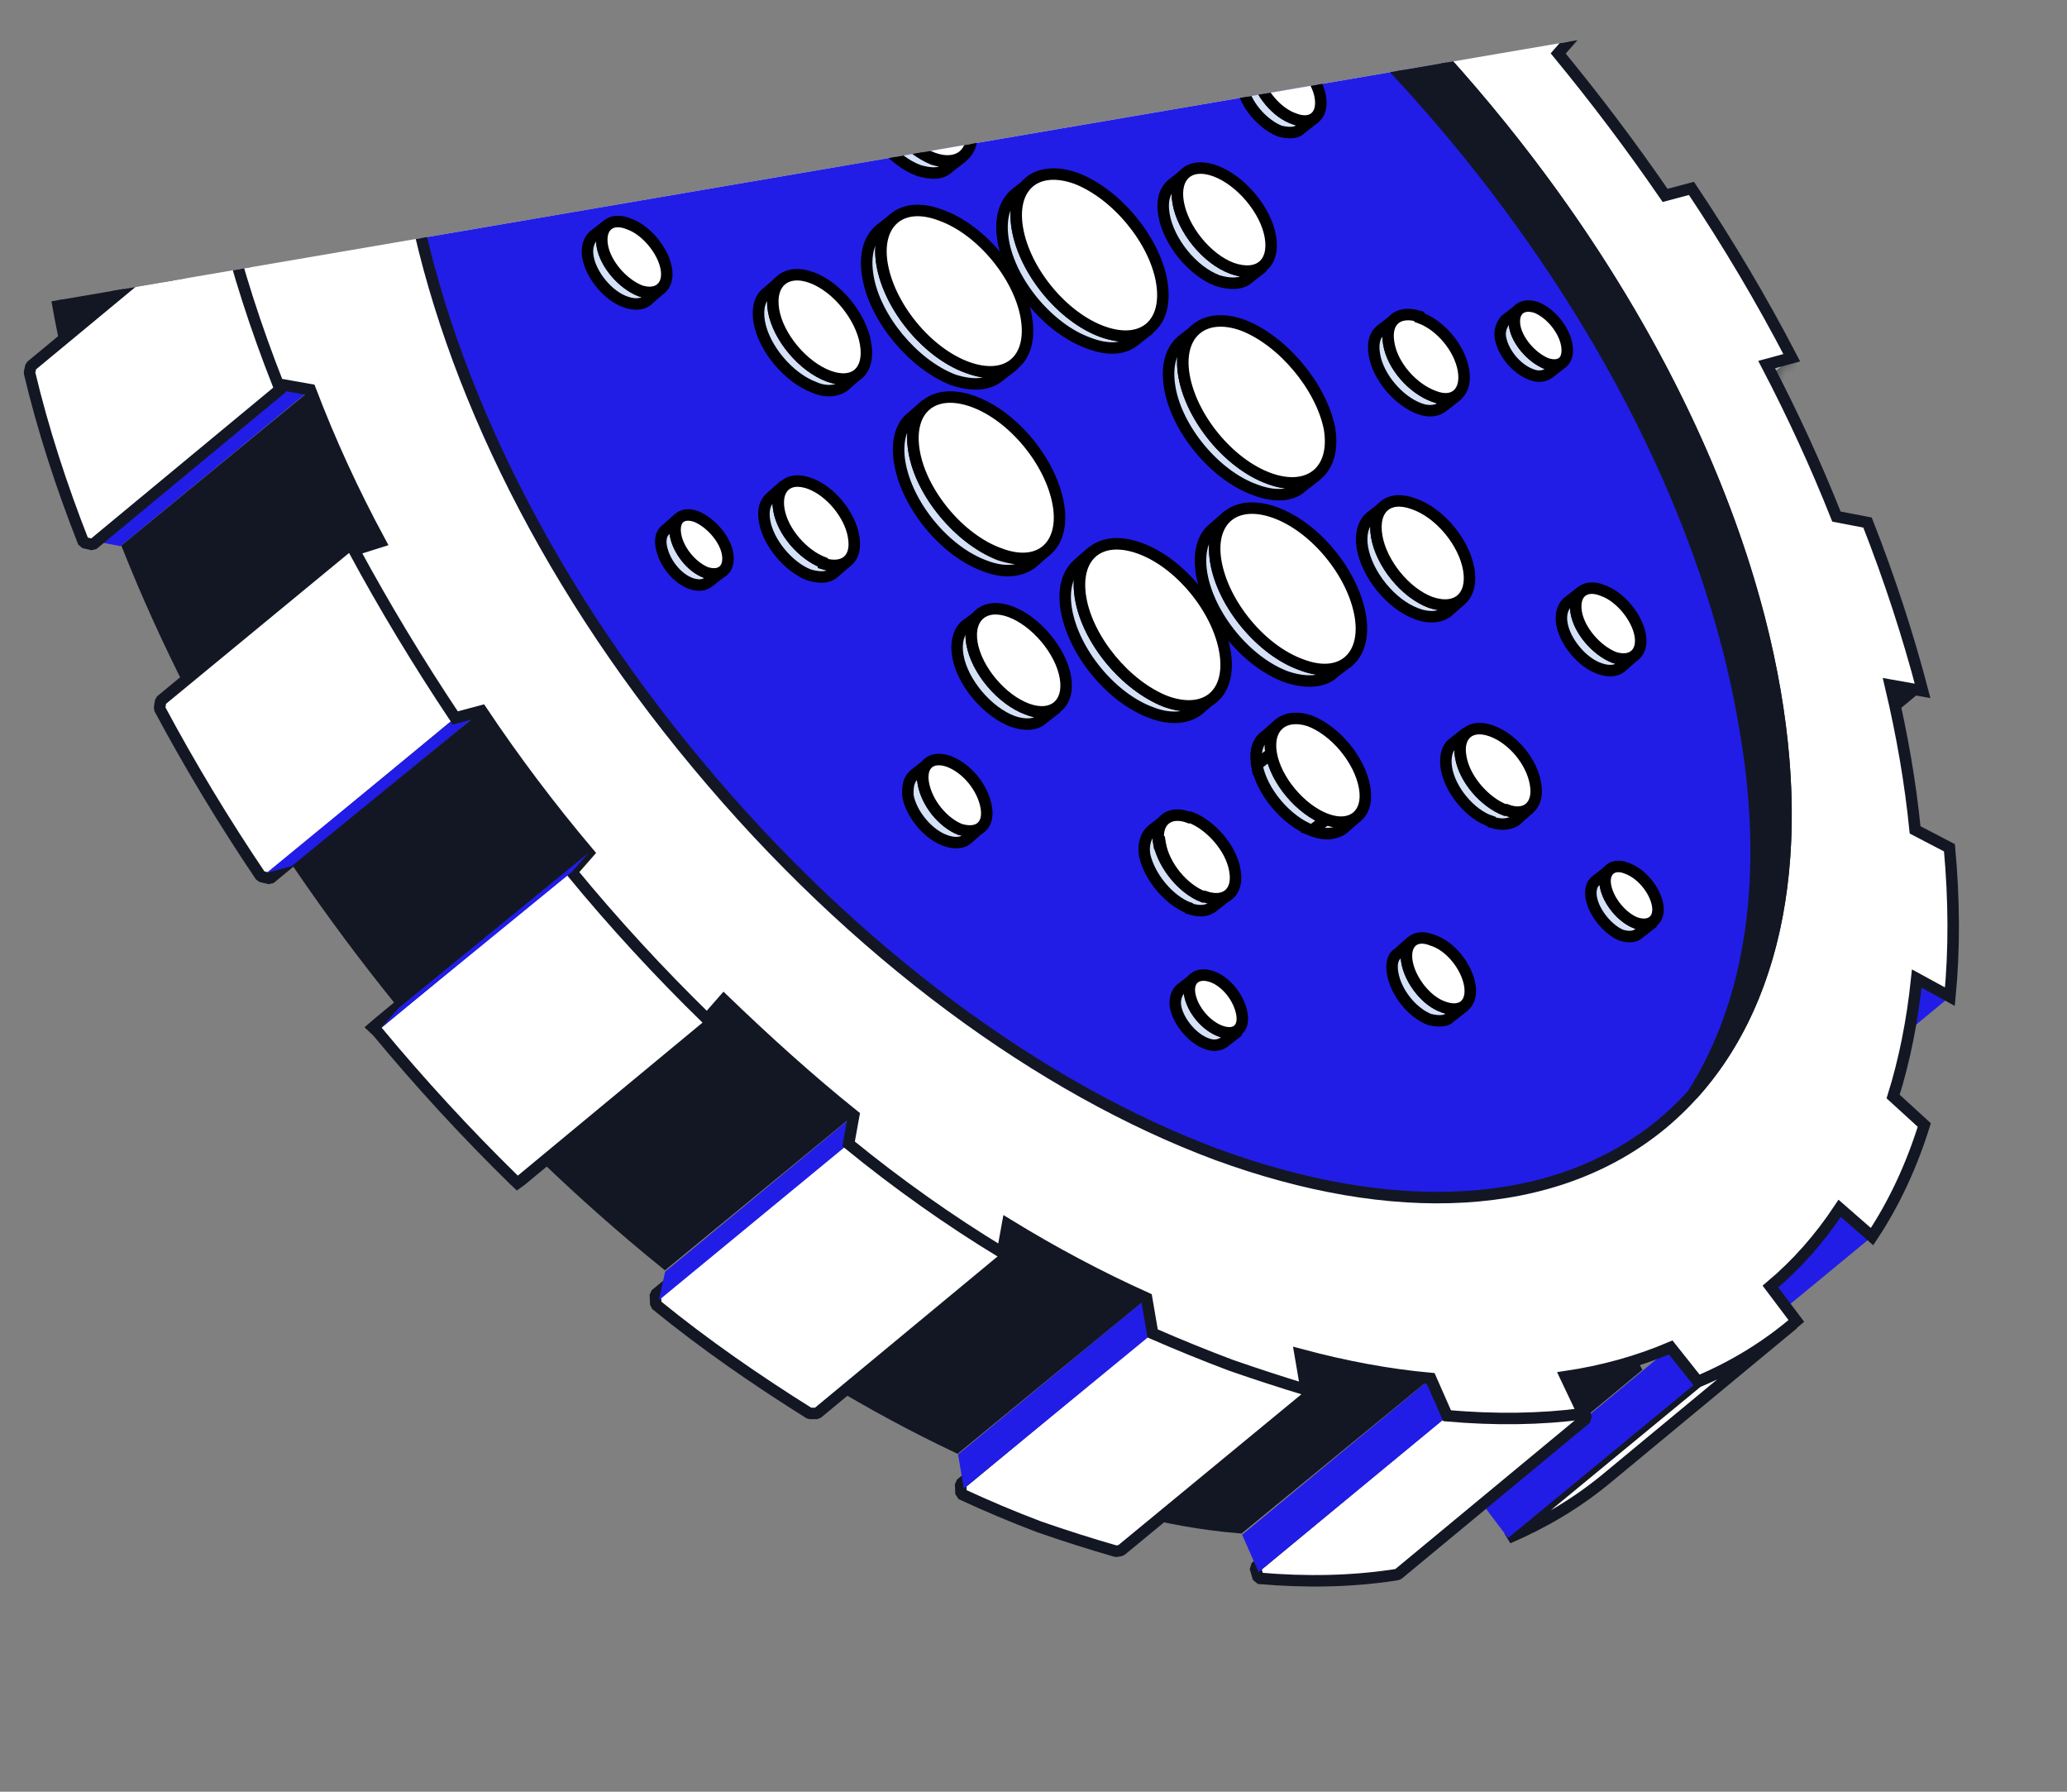 <svg width="180" height="156" viewBox="0 0 180 156" fill="none" xmlns="http://www.w3.org/2000/svg">
<rect x="0" y="0" width="180" height="156" fill="#808080" stroke="none"/>
<g clip-path="url(#clip0_0_1300)">
<path d="M123.909 -8.152L107.489 5.449L108.948 3.782L125.368 -9.818L123.909 -8.152Z" fill="white"/>
<mask id="mask0_0_1300" style="mask-type:luminance" maskUnits="userSpaceOnUse" x="107" y="-10" width="19" height="16">
<path d="M123.925 -8.123L107.466 5.441L108.927 3.785L125.386 -9.779L123.925 -8.123Z" fill="white"/>
</mask>
<g mask="url(#mask0_0_1300)">
<path fill-rule="evenodd" clip-rule="evenodd" d="M124.694 -10.576L126.148 -9.081L124.69 -7.414L124.442 -7.59L123.909 -8.153L124.336 -7.572L124.602 -7.29L108.182 6.31L106.709 4.709L108.167 3.043L108.434 3.324L108.948 3.781L108.255 2.919L124.694 -10.576ZM108.328 3.342L108.08 3.167L108.167 3.043L108.273 3.025L108.434 3.324L108.328 3.342ZM124.336 -7.572L124.442 -7.59L124.69 -7.414L124.602 -7.29L124.336 -7.572Z" fill="#131723"/>
</g>
<path d="M156.031 31.148L139.593 44.643L137.405 45.236L153.844 31.741L156.031 31.148Z" fill="white"/>
<mask id="mask1_0_1300" style="mask-type:luminance" maskUnits="userSpaceOnUse" x="137" y="31" width="20" height="15">
<path d="M156.079 31.107L139.629 44.659L137.369 45.275L153.828 31.711L156.079 31.107Z" fill="white"/>
</mask>
<g mask="url(#mask1_0_1300)">
<path fill-rule="evenodd" clip-rule="evenodd" d="M156.706 31.904L140.286 45.505L139.717 44.73L139.593 44.642L139.88 45.683L137.693 46.276L136.731 44.478L153.151 30.878L153.72 31.652L153.844 31.74L153.826 31.634L153.72 31.652L153.151 30.878L153.345 30.735L153.557 30.699L155.85 30.089L156.706 31.904ZM139.611 44.748L140.162 45.417L139.968 45.559L139.775 45.702L139.506 44.767L139.611 44.748Z" fill="#131723"/>
</g>
<path d="M164.83 60.272L166.173 60.478L150.809 73.244L149.448 72.932L164.83 60.272Z" fill="white" stroke="#131723" strokeWidth="1.074"/>
<path d="M169.802 86.78L153.382 100.38L150.39 98.821L166.916 85.203L169.802 86.78Z" fill="#211DE7"/>
<path d="M163.022 107.668L146.496 121.287L143.783 118.808L160.203 105.207L163.022 107.668Z" fill="#211DE7"/>
<path d="M156.149 115.275L139.729 128.876C137.242 130.9 134.441 132.579 131.326 133.911L147.852 120.292C150.908 119.043 153.674 117.37 156.149 115.275Z" fill="white" stroke="#131723" strokeWidth="1.074"/>
<path d="M147.852 120.293L131.326 133.911L129.07 130.919L145.49 117.318L147.852 120.293Z" fill="#211DE7"/>
<path d="M136.531 120.376C138.719 120.001 140.778 119.503 142.706 118.883L128.767 130.424C126.593 131.305 124.276 131.992 121.817 132.485L136.531 120.376Z" fill="#131723" stroke="#131723" strokeWidth="1.074"/>
<path d="M138.151 123.477L137.776 122.561C134.152 123.036 130.278 123.117 126.155 122.805L125.732 122.878L109.312 136.479L109.581 137.414C113.786 137.784 117.73 137.69 121.413 137.133L121.731 137.078L138.151 123.477Z" fill="white" stroke="#131723" strokeWidth="1.074" stroke-linejoin="bevel"/>
<path d="M126.122 123.248L109.596 136.867L108.169 133.623L124.589 120.022L126.122 123.248Z" fill="#211DE7"/>
<path d="M113.332 118.569C116.75 119.438 120.056 120.071 123.248 120.469L107.954 133.005C104.785 132.748 101.451 132.156 97.949 131.23L113.332 118.569Z" fill="#131723" stroke="#131723" strokeWidth="1.074"/>
<path d="M21.637 19.05L6.167 31.834C5.712 30.023 5.327 28.199 5.013 26.364C4.675 24.387 4.413 22.433 4.228 20.503L19.698 7.719C19.847 9.437 20.072 11.179 20.374 12.944C20.725 14.992 21.146 17.027 21.637 19.05Z" fill="#131723" stroke="#131723" strokeWidth="1.074"/>
<path d="M114.139 121.375L114.314 121.127L113.87 120.44C111.736 119.861 109.543 119.146 107.29 118.296C105.049 117.517 102.826 116.626 100.619 115.623L100.072 115.607L83.652 129.208L83.691 130.073C85.98 131.135 88.251 132.091 90.503 132.941C92.744 133.72 94.972 134.428 97.189 135.066L97.612 134.994L114.139 121.375Z" fill="white" stroke="#131723" strokeWidth="1.074" stroke-linejoin="bevel"/>
<path d="M100.374 116.1L83.936 129.595L83.428 126.63L99.849 113.029L100.374 116.1Z" fill="#211DE7"/>
<path d="M87.848 107.234C91.496 109.443 95.179 111.429 98.896 113.191L83.32 125.993C79.603 124.231 75.921 122.246 72.272 120.036L87.848 107.234Z" fill="#131723" stroke="#131723" strokeWidth="1.074"/>
<path d="M27.019 33.934L10.492 47.552L7.788 47.034L24.208 33.434L27.019 33.934Z" fill="#211DE7"/>
<path d="M24.492 33.82L24.719 33.236C22.79 28.334 21.227 23.443 20.028 18.561L19.108 18.283L2.688 31.884L2.567 32.449C3.736 37.372 5.347 42.328 7.276 47.23L8.072 47.421L24.492 33.82Z" fill="white" stroke="#131723" strokeWidth="1.074" stroke-linejoin="bevel"/>
<path d="M26.74 34.854C28.395 39.003 30.29 43.075 32.427 47.069L16.764 59.996C14.685 55.919 12.819 51.806 11.164 47.656L26.74 34.854Z" fill="#131723" stroke="#131723" strokeWidth="1.074"/>
<path d="M87.575 109.46L87.536 108.595C82.991 105.812 78.532 102.688 74.16 99.221L73.507 99.224L57.069 112.719L57.108 113.584C61.415 117.098 65.985 120.24 70.502 123.064L71.155 123.061L87.575 109.46Z" fill="white" stroke="#131723" strokeWidth="1.074" stroke-linejoin="bevel"/>
<path d="M73.897 99.594L57.371 113.213L57.925 110.72L74.346 97.119L73.897 99.594Z" fill="#211DE7"/>
<path d="M62.948 87.843C66.342 91.114 69.853 94.219 73.48 97.159L57.904 109.961C54.277 107.021 50.766 103.916 47.372 100.646L62.948 87.843Z" fill="#131723" stroke="#131723" strokeWidth="1.074"/>
<path d="M41.75 62.696C44.464 66.664 47.371 70.49 50.472 74.174L34.808 87.1C31.766 83.334 28.888 79.466 26.174 75.498L41.75 62.696Z" fill="#131723" stroke="#131723" strokeWidth="1.074"/>
<path d="M39.931 62.896L40.034 62.225C36.922 57.416 33.916 52.59 31.316 47.585L30.52 47.394L13.994 61.013L13.891 61.685C16.562 66.677 19.504 71.551 22.715 76.306L23.511 76.497L39.931 62.896Z" fill="white" stroke="#131723" strokeWidth="1.074" stroke-linejoin="bevel"/>
<path d="M41.94 61.9L25.396 75.413L23.209 76.006L39.647 62.511L41.94 61.9Z" fill="#211DE7"/>
<path d="M61.859 89.12L62.334 88.712L61.944 88.343C57.758 84.263 53.871 80.023 50.16 75.536L49.77 75.166L49.383 75.451L32.963 89.051L32.488 89.46L32.878 89.829C36.63 94.346 40.558 98.615 44.661 102.636L45.051 103.005L45.439 102.721L61.859 89.12Z" fill="white" stroke="#131723" strokeWidth="1.074"/>
<path d="M169.764 73.814C170.184 78.393 170.197 82.714 169.803 86.778L166.917 85.201C166.532 88.9 165.847 92.324 164.859 95.472L167.573 97.951C166.446 101.559 164.929 104.798 163.022 107.667L160.203 105.207C158.472 107.828 156.462 110.098 154.175 112.015L156.431 115.008C153.897 117.186 151.037 118.947 147.852 120.291L145.49 117.316C142.646 118.53 139.594 119.379 136.334 119.864L137.867 123.09C134.172 123.577 130.222 123.635 126.016 123.265L124.589 120.021C120.973 119.695 117.184 118.999 113.223 117.933L113.749 121.004C111.603 120.354 109.41 119.639 107.169 118.86C104.916 118.01 102.651 117.09 100.375 116.099L99.849 113.028C95.755 111.185 91.719 109.042 87.74 106.598L87.291 109.073C82.669 106.267 78.205 103.107 73.897 99.593L74.346 97.119C70.429 93.974 66.687 90.581 63.033 87.065L61.575 88.731C57.389 84.652 53.461 80.383 49.791 75.924L51.25 74.257C47.877 70.257 44.774 66.137 41.941 61.899L39.648 62.509C36.424 57.684 33.483 52.81 30.824 47.888L33.099 47.171C30.761 42.848 28.734 38.435 27.019 33.933L24.208 33.433C22.279 28.531 20.668 23.575 19.517 18.758L22.221 19.276C21.706 17.112 21.267 14.971 20.904 12.853C20.542 10.735 20.262 8.675 20.065 6.674L17.179 5.097C16.759 0.519 16.711 -3.797 17.035 -7.849L20.026 -6.29C20.411 -9.989 21.096 -13.412 22.084 -16.561L19.265 -19.021C20.462 -22.641 22.014 -25.886 23.921 -28.756L26.74 -26.295C28.413 -28.834 30.387 -31.098 32.663 -33.086L30.407 -36.078C33.011 -38.268 35.906 -40.035 39.091 -41.38L41.347 -38.387C44.191 -39.6 47.285 -40.42 50.627 -40.847L49.076 -44.178C52.771 -44.665 56.686 -44.718 60.821 -44.335L62.354 -41.11C65.97 -40.784 69.724 -40.082 73.614 -39.004L73.089 -42.075C75.305 -41.437 77.534 -40.728 79.774 -39.949C82.027 -39.099 84.257 -38.173 86.463 -37.169L86.988 -34.099C91.082 -32.256 95.125 -30.077 99.115 -27.563L99.652 -30.162C104.209 -27.308 108.674 -24.148 113.046 -20.682L112.491 -18.189C116.438 -15.086 120.244 -11.741 123.91 -8.153L125.368 -9.82C129.449 -5.722 133.441 -1.501 137.152 2.987L135.693 4.654C138.996 8.667 142.099 12.786 145.002 17.013L147.295 16.402C150.519 21.228 153.431 26.143 156.032 31.148L153.844 31.74C156.112 36.075 158.139 40.488 159.924 44.978L162.629 45.497C164.558 50.398 166.169 55.355 167.426 60.153L164.616 59.653C165.131 61.818 165.571 63.959 165.933 66.077C166.283 68.124 166.563 70.184 166.772 72.255L169.764 73.814Z" fill="white" stroke="#131723" strokeWidth="1.074"/>
<path d="M49.791 75.924L33.247 89.437L34.706 87.771L51.25 74.258L49.791 75.924Z" fill="#211DE7"/>
<path d="M45.517 -21.659C54.968 -29.489 69.043 -30.045 84.293 -24.371C99.542 -18.696 115.825 -6.986 129.568 9.628C143.293 26.136 151.849 44.291 154.586 60.282C157.34 76.378 154.114 90.01 144.769 97.822C135.319 105.652 121.226 106.102 105.994 100.533C90.744 94.859 74.444 83.043 60.719 66.535C46.87 49.939 38.419 31.766 35.683 15.775C32.946 -0.215 36.048 -13.935 45.517 -21.659Z" fill="#211DE7" stroke="#131723" strokeWidth="1.074"/>
<path d="M131.06 27.9C130.797 28.272 130.552 28.75 130.661 29.386C130.896 30.762 132.121 32.188 133.395 32.624C133.979 32.851 134.508 32.76 134.895 32.476L136.145 31.499C135.758 31.783 135.228 31.874 134.645 31.647C133.353 31.105 132.128 29.68 131.91 28.409C131.802 27.773 132.029 27.19 132.31 26.923L131.06 27.9Z" fill="#D5E1F7" stroke="black" strokeWidth="1.074"/>
<path d="M120.202 28.778C119.727 29.186 119.518 29.876 119.681 30.829C119.693 30.9 119.699 30.935 119.699 30.935C120.025 32.841 121.8 34.935 123.658 35.598C124.472 35.895 125.213 35.768 125.688 35.36L126.938 34.383C126.463 34.791 125.703 34.812 124.89 34.516C123.032 33.852 121.275 31.864 120.949 29.958C120.937 29.887 120.931 29.852 120.931 29.852C120.768 28.899 120.977 28.209 121.452 27.801L120.202 28.778Z" fill="#D5E1F7" stroke="black" strokeWidth="1.074"/>
<path d="M102.914 29.667C101.964 30.483 101.546 31.863 101.872 33.769C102.488 37.369 105.791 41.382 109.276 42.639C111.027 43.32 112.528 43.172 113.372 42.374L114.622 41.397C113.76 42.089 112.277 42.343 110.526 41.662C107.041 40.405 103.738 36.392 103.104 32.686C102.796 30.886 103.195 29.401 104.164 28.69L102.914 29.667Z" fill="#D5E1F7" stroke="black" strokeWidth="1.074"/>
<path d="M102.007 16.087C101.444 16.62 101.147 17.434 101.364 18.704C101.763 21.034 103.841 23.622 106.052 24.442C107.202 24.79 108.173 24.733 108.736 24.201L109.986 23.224C109.405 23.65 108.452 23.813 107.284 23.359C105.073 22.539 102.995 19.951 102.596 17.622C102.397 16.457 102.675 15.537 103.256 15.111L102.007 16.087Z" fill="#D5E1F7" stroke="black" strokeWidth="1.074"/>
<path d="M88.41 16.887C87.46 17.704 87.042 19.083 87.368 20.99C87.984 24.59 91.287 28.603 94.772 29.859C96.523 30.541 97.918 30.411 98.868 29.594L100.118 28.617C99.15 29.328 97.755 29.458 96.022 28.883C92.537 27.626 89.234 23.613 88.6 19.907C88.292 18.107 88.692 16.621 89.66 15.911L88.41 16.887Z" fill="#D5E1F7" stroke="black" strokeWidth="1.074"/>
<path d="M76.625 19.995C75.675 20.811 75.257 22.191 75.583 24.097C76.199 27.698 79.502 31.71 83.005 33.073C84.738 33.648 86.133 33.518 87.083 32.702L88.333 31.725C87.383 32.541 85.988 32.671 84.237 31.99C80.752 30.733 77.449 26.721 76.815 23.014C76.507 21.214 76.925 19.834 77.875 19.018L76.625 19.995Z" fill="#D5E1F7" stroke="black" strokeWidth="1.074"/>
<path d="M119.283 45.068C118.72 45.6 118.441 46.52 118.641 47.685C119.039 50.014 121.117 52.602 123.329 53.422C124.496 53.877 125.449 53.714 126.03 53.287L127.262 52.204C126.699 52.737 125.728 52.794 124.578 52.446C122.367 51.625 120.289 49.038 119.891 46.708C119.691 45.543 119.97 44.623 120.533 44.091L119.283 45.068Z" fill="#D5E1F7" stroke="black" strokeWidth="1.074"/>
<path d="M105.705 45.974C104.736 46.684 104.336 48.17 104.644 49.97C105.279 53.676 108.581 57.689 112.066 58.946C113.8 59.521 115.3 59.373 116.145 58.575L117.395 57.598C116.55 58.396 115.05 58.544 113.298 57.863C109.813 56.606 106.51 52.594 105.894 48.993C105.568 47.087 105.986 45.708 106.936 44.891L105.705 45.974Z" fill="#D5E1F7" stroke="black" strokeWidth="1.074"/>
<path d="M93.919 49.081C92.969 49.898 92.551 51.277 92.859 53.078C93.494 56.784 96.796 60.797 100.281 62.053C102.033 62.734 103.515 62.481 104.378 61.788L105.609 60.705C104.765 61.504 103.264 61.652 101.531 61.076C98.028 59.714 94.743 55.807 94.109 52.101C93.783 50.194 94.201 48.815 95.151 47.998L93.919 49.081Z" fill="#D5E1F7" stroke="black" strokeWidth="1.074"/>
<path d="M79.415 36.304C78.447 37.014 78.047 38.5 78.355 40.3C78.99 44.007 82.292 48.019 85.777 49.276C87.529 49.957 88.906 49.721 89.874 49.011L91.106 47.928C90.155 48.745 88.76 48.874 87.027 48.299C83.524 46.937 80.221 42.924 79.605 39.323C79.279 37.417 79.697 36.038 80.647 35.221L79.415 36.304Z" fill="#D5E1F7" stroke="black" strokeWidth="1.074"/>
<path d="M66.776 25.496C66.195 25.922 65.916 26.842 66.115 28.007C66.514 30.337 68.698 32.906 70.909 33.727C71.971 34.199 72.924 34.036 73.505 33.609L74.737 32.527C74.174 33.059 73.203 33.116 72.159 32.75C69.948 31.929 67.764 29.36 67.365 27.03C67.166 25.865 67.445 24.946 68.007 24.413L66.776 25.496Z" fill="#D5E1F7" stroke="black" strokeWidth="1.074"/>
<path d="M84.052 54.476C83.489 55.008 83.21 55.928 83.409 57.093C83.808 59.423 85.992 61.992 88.203 62.813C89.247 63.179 90.218 63.122 90.781 62.589L92.031 61.613C91.45 62.039 90.496 62.202 89.435 61.73C87.223 60.909 85.04 58.34 84.641 56.01C84.442 54.845 84.72 53.926 85.407 53.481L84.052 54.476Z" fill="#D5E1F7" stroke="black" strokeWidth="1.074"/>
<path d="M118.177 71.089L116.945 72.171C116.258 72.616 115.411 72.761 114.243 72.307L115.493 71.33C116.643 71.678 117.508 71.639 118.177 71.089Z" fill="#D5E1F7" stroke="black" strokeWidth="1.074"/>
<path d="M110.216 64.059L111.447 62.977C110.778 63.527 110.5 64.447 110.699 65.612L109.449 66.588C109.25 65.424 109.529 64.504 110.216 64.059Z" fill="#D5E1F7" stroke="black" strokeWidth="1.074"/>
<path d="M115.493 71.33L114.244 72.307C112.032 71.487 109.849 68.917 109.45 66.588L110.7 65.611C111.098 67.94 113.282 70.51 115.493 71.33Z" fill="#D5E1F7" stroke="black" strokeWidth="1.074"/>
<path d="M75.948 6.485C75.28 7.036 75.001 7.955 75.2 9.12C75.599 11.45 77.783 14.019 79.994 14.84C81.144 15.188 82.009 15.149 82.572 14.617L83.822 13.64C83.259 14.172 82.393 14.211 81.244 13.863C79.014 12.937 76.849 10.473 76.432 8.038C76.233 6.873 76.511 5.953 77.198 5.509L75.948 6.485Z" fill="#D5E1F7" stroke="black" strokeWidth="1.074"/>
<path d="M51.653 20.562C51.283 20.952 51.056 21.536 51.201 22.383C51.473 23.971 52.982 25.784 54.486 26.29C55.3 26.587 55.935 26.478 56.322 26.194L57.554 25.111C57.185 25.501 56.549 25.61 55.736 25.313C54.214 24.701 52.723 22.995 52.451 21.406C52.306 20.559 52.515 19.869 52.902 19.585L51.653 20.562Z" fill="#D5E1F7" stroke="black" strokeWidth="1.074"/>
<path d="M79.622 67.442C79.147 67.85 79.025 68.416 79.065 69.281C79.336 70.87 80.846 72.683 82.349 73.188C83.163 73.485 83.798 73.376 84.186 73.092L85.417 72.009C85.048 72.399 84.395 72.402 83.599 72.211C82.077 71.6 80.692 69.875 80.402 68.18C80.275 67.439 80.378 66.768 80.872 66.465L79.622 67.442Z" fill="#D5E1F7" stroke="black" strokeWidth="1.074"/>
<path d="M121.743 83.013C121.25 83.315 121.147 83.987 121.274 84.728C121.564 86.422 122.949 88.147 124.471 88.759C125.266 88.95 125.92 88.947 126.289 88.557L127.539 87.58C127.152 87.864 126.516 87.973 125.702 87.676C124.199 87.171 122.796 85.34 122.524 83.751C122.379 82.904 122.5 82.338 122.975 81.93L121.743 83.013Z" fill="#D5E1F7" stroke="black" strokeWidth="1.074"/>
<path d="M136.465 52.482C136.096 52.872 135.869 53.456 136.014 54.303C136.286 55.891 137.795 57.704 139.298 58.21C140.112 58.507 140.747 58.398 141.135 58.114L142.367 57.031C141.891 57.439 141.362 57.53 140.548 57.233C139.026 56.621 137.535 54.914 137.264 53.326C137.119 52.479 137.346 51.895 137.715 51.505L136.465 52.482Z" fill="#D5E1F7" stroke="black" strokeWidth="1.074"/>
<path d="M108.727 5.673C108.234 5.975 108.025 6.665 108.151 7.406C108.441 9.101 109.933 10.807 111.454 11.419C112.25 11.61 112.903 11.607 113.273 11.217L114.522 10.24C114.135 10.524 113.5 10.633 112.686 10.336C111.182 9.831 109.673 8.018 109.401 6.43C109.256 5.582 109.483 4.999 109.959 4.59L108.727 5.673Z" fill="#D5E1F7" stroke="black" strokeWidth="1.074"/>
<path d="M67.1 43.315C66.625 43.724 66.416 44.413 66.579 45.367C66.905 47.273 68.68 49.367 70.432 50.048C71.352 50.327 72.111 50.306 72.586 49.898L73.818 48.815C73.343 49.223 72.601 49.35 71.682 49.071C71.67 49.001 71.664 48.965 71.664 48.965C69.912 48.284 68.155 46.296 67.829 44.39C67.666 43.437 67.856 42.641 68.332 42.233L67.1 43.315Z" fill="#D5E1F7" stroke="black" strokeWidth="1.074"/>
<path d="M100.29 72.297C99.815 72.705 99.518 73.519 99.681 74.472C100.113 76.36 101.765 78.367 103.516 79.048C103.587 79.036 103.628 79.065 103.64 79.135C104.56 79.414 105.195 79.305 105.671 78.897L106.92 77.92C106.445 78.329 105.792 78.331 104.872 78.053C104.872 78.053 104.837 78.059 104.766 78.071C103.015 77.39 101.363 75.383 100.931 73.495C100.919 73.425 100.913 73.389 100.913 73.389C100.75 72.436 101.065 71.728 101.54 71.32L100.29 72.297Z" fill="#D5E1F7" stroke="black" strokeWidth="1.074"/>
<path d="M126.468 64.764C125.993 65.172 125.802 65.968 125.966 66.921C126.292 68.827 128.067 70.921 129.801 71.497C129.813 71.567 129.854 71.597 129.925 71.585C130.738 71.881 131.48 71.754 131.973 71.452L133.205 70.369C132.729 70.778 131.988 70.904 131.156 70.502C131.086 70.514 131.05 70.52 131.05 70.52C129.299 69.839 127.542 67.85 127.215 65.944C127.215 65.944 127.209 65.909 127.197 65.838C127.034 64.885 127.243 64.196 127.718 63.787L126.468 64.764Z" fill="#D5E1F7" stroke="black" strokeWidth="1.074"/>
<path d="M60.814 7.223C60.339 7.632 60.148 8.427 60.311 9.38C60.638 11.286 62.395 13.275 64.146 13.956C64.146 13.956 64.152 13.991 64.164 14.062C65.084 14.34 65.825 14.213 66.3 13.805L67.55 12.828C67.075 13.237 66.334 13.364 65.396 12.979C63.645 12.298 61.887 10.309 61.561 8.403C61.561 8.403 61.555 8.368 61.543 8.297C61.38 7.344 61.589 6.655 62.064 6.246L60.814 7.223Z" fill="#D5E1F7" stroke="black" strokeWidth="1.074"/>
<path d="M57.893 46.2C57.612 46.466 57.472 46.925 57.581 47.561C57.817 48.938 58.936 50.381 60.209 50.817C60.899 51.026 61.323 50.954 61.71 50.669L62.96 49.692C62.572 49.977 62.043 50.067 61.459 49.84C60.185 49.404 59.048 47.855 58.831 46.584C58.722 45.949 58.843 45.383 59.125 45.117L57.893 46.2Z" fill="#D5E1F7" stroke="black" strokeWidth="1.074"/>
<path d="M102.77 86.152C102.489 86.418 102.262 87.002 102.371 87.638C102.588 88.908 103.831 90.44 105.105 90.876C105.689 91.103 106.218 91.012 106.605 90.728L107.855 89.751C107.468 90.035 106.92 90.02 106.336 89.793C105.063 89.357 103.838 87.931 103.602 86.555C103.494 85.919 103.739 85.442 104.02 85.175L102.77 86.152Z" fill="#D5E1F7" stroke="black" strokeWidth="1.074"/>
<path d="M138.973 76.687C138.586 76.971 138.464 77.537 138.573 78.172C138.791 79.443 140.034 80.974 141.201 81.428C141.891 81.637 142.421 81.547 142.702 81.281L143.952 80.304C143.67 80.57 143.123 80.555 142.433 80.346C141.265 79.891 140.04 78.466 139.805 77.09C139.696 76.454 139.835 75.994 140.223 75.71L138.973 76.687Z" fill="#D5E1F7" stroke="black" strokeWidth="1.074"/>
<path d="M131.91 28.41C131.675 27.034 132.537 26.341 133.811 26.777C135.103 27.319 136.222 28.762 136.439 30.033C136.675 31.41 135.918 32.084 134.645 31.648C133.353 31.106 132.128 29.681 131.91 28.41Z" fill="white" stroke="black" strokeWidth="1.074"/>
<path d="M120.93 29.852C120.604 27.946 121.748 26.987 123.587 27.544C123.6 27.615 123.606 27.65 123.606 27.65C125.463 28.313 127.114 30.32 127.441 32.226C127.767 34.132 126.641 35.197 124.889 34.515C123.032 33.852 121.275 31.864 120.949 29.958C120.936 29.887 120.93 29.852 120.93 29.852Z" fill="white" stroke="black" strokeWidth="1.074"/>
<path d="M103.103 32.686C102.487 29.085 104.757 27.062 108.242 28.318C111.745 29.681 115.047 33.694 115.77 37.276C116.404 40.982 114.01 42.918 110.525 41.661C107.04 40.405 103.737 36.392 103.103 32.686Z" fill="white" stroke="black" strokeWidth="1.074"/>
<path d="M102.597 17.621C102.198 15.292 103.623 14.067 105.835 14.887C108.046 15.708 110.23 18.277 110.628 20.607C111.027 22.937 109.602 24.162 107.284 23.359C105.073 22.538 102.995 19.951 102.597 17.621Z" fill="white" stroke="black" strokeWidth="1.074"/>
<path d="M88.6 19.907C87.966 16.2 90.254 14.283 93.739 15.539C97.242 16.902 100.544 20.915 101.16 24.515C101.795 28.221 99.507 30.139 96.022 28.882C92.537 27.626 89.234 23.613 88.6 19.907Z" fill="white" stroke="black" strokeWidth="1.074"/>
<path d="M76.815 23.014C76.199 19.413 78.468 17.39 81.971 18.752C85.456 20.009 88.759 24.022 89.375 27.622C90.01 31.329 87.722 33.246 84.237 31.989C80.752 30.733 77.449 26.72 76.815 23.014Z" fill="white" stroke="black" strokeWidth="1.074"/>
<path d="M119.891 46.707C119.474 44.272 120.899 43.047 123.11 43.867C125.428 44.67 127.506 47.257 127.904 49.587C128.303 51.916 126.896 53.247 124.578 52.445C122.367 51.624 120.289 49.037 119.891 46.707Z" fill="white" stroke="black" strokeWidth="1.074"/>
<path d="M105.876 48.887C105.26 45.287 107.548 43.369 111.033 44.626C114.518 45.882 117.82 49.895 118.455 53.602C119.071 57.202 116.801 59.225 113.298 57.863C109.813 56.606 106.51 52.594 105.876 48.887Z" fill="white" stroke="black" strokeWidth="1.074"/>
<path d="M94.109 52.1C93.475 48.394 95.763 46.476 99.247 47.733C102.732 48.989 106.035 53.002 106.669 56.709C107.304 60.415 105.016 62.333 101.531 61.076C98.028 59.713 94.725 55.701 94.109 52.1Z" fill="white" stroke="black" strokeWidth="1.074"/>
<path d="M79.606 39.323C78.972 35.616 81.259 33.699 84.744 34.955C88.229 36.212 91.532 40.225 92.166 43.931C92.782 47.532 90.513 49.555 87.01 48.192C83.525 46.936 80.222 42.923 79.606 39.323Z" fill="white" stroke="black" strokeWidth="1.074"/>
<path d="M67.365 27.029C66.949 24.594 68.48 23.351 70.691 24.171C72.903 24.992 74.98 27.579 75.379 29.909C75.796 32.345 74.37 33.569 72.159 32.749C69.948 31.928 67.764 29.359 67.365 27.029Z" fill="white" stroke="black" strokeWidth="1.074"/>
<path d="M84.641 56.009C84.243 53.679 85.774 52.436 87.985 53.256C90.197 54.077 92.38 56.646 92.779 58.976C93.177 61.306 91.646 62.549 89.435 61.728C87.224 60.908 85.04 58.338 84.641 56.009Z" fill="white" stroke="black" strokeWidth="1.074"/>
<path d="M110.7 65.61C110.301 63.281 111.832 62.038 114.025 62.752C116.237 63.573 118.42 66.142 118.837 68.578C119.236 70.907 117.705 72.15 115.493 71.33C113.282 70.509 111.098 67.94 110.7 65.61Z" fill="white" stroke="black" strokeWidth="1.074"/>
<path d="M76.432 8.038C76.034 5.708 77.565 4.465 79.776 5.286C81.987 6.106 84.171 8.676 84.57 11.005C84.969 13.335 83.437 14.578 81.226 13.758C79.014 12.937 76.849 10.474 76.432 8.038Z" fill="white" stroke="black" strokeWidth="1.074"/>
<path d="M52.451 21.406C52.161 19.711 53.218 18.877 54.739 19.488C56.243 19.994 57.752 21.807 58.024 23.395C58.296 24.983 57.239 25.818 55.736 25.313C54.214 24.701 52.723 22.994 52.451 21.406Z" fill="white" stroke="black" strokeWidth="1.074"/>
<path d="M80.402 68.18C80.13 66.591 81.08 65.775 82.584 66.28C84.211 66.874 85.596 68.599 85.886 70.293C86.158 71.881 85.208 72.698 83.598 72.21C82.077 71.599 80.692 69.874 80.402 68.18Z" fill="white" stroke="black" strokeWidth="1.074"/>
<path d="M122.524 83.751C122.252 82.163 123.184 81.24 124.706 81.852C126.315 82.339 127.718 84.17 127.99 85.759C128.262 87.347 127.33 88.27 125.702 87.676C124.199 87.171 122.796 85.34 122.524 83.751Z" fill="white" stroke="black" strokeWidth="1.074"/>
<path d="M137.264 53.326C136.974 51.631 138.03 50.797 139.552 51.408C141.055 51.914 142.564 53.727 142.836 55.315C143.108 56.903 142.052 57.738 140.548 57.233C139.027 56.621 137.536 54.914 137.264 53.326Z" fill="white" stroke="black" strokeWidth="1.074"/>
<path d="M109.401 6.429C109.129 4.841 110.167 3.9 111.689 4.512C113.211 5.124 114.702 6.83 114.974 8.419C115.264 10.113 114.207 10.948 112.686 10.336C111.182 9.831 109.673 8.018 109.401 6.429Z" fill="white" stroke="black" strokeWidth="1.074"/>
<path d="M67.829 44.39C67.503 42.484 68.629 41.419 70.486 42.083C72.344 42.746 74.013 44.858 74.321 46.658C74.333 46.729 74.339 46.764 74.339 46.764C74.665 48.67 73.521 49.629 71.682 49.072C71.67 49.001 71.664 48.966 71.664 48.966C69.912 48.285 68.155 46.296 67.829 44.39Z" fill="white" stroke="black" strokeWidth="1.074"/>
<path d="M100.913 73.39C100.586 71.484 101.836 70.507 103.588 71.188C103.658 71.176 103.694 71.17 103.694 71.17C105.445 71.851 107.203 73.84 107.529 75.746C107.529 75.746 107.535 75.781 107.547 75.852C107.855 77.652 106.729 78.717 104.872 78.053C104.872 78.053 104.836 78.059 104.766 78.072C103.014 77.39 101.363 75.384 101.037 73.478C101.025 73.407 101.019 73.372 101.019 73.372L100.913 73.39Z" fill="white" stroke="black" strokeWidth="1.074"/>
<path d="M127.198 65.839C126.89 64.039 128.016 62.974 129.873 63.638C131.731 64.301 133.382 66.307 133.708 68.213C133.708 68.213 133.714 68.249 133.726 68.319C134.034 70.119 132.909 71.184 131.157 70.503C131.086 70.515 131.051 70.521 131.051 70.521C129.3 69.84 127.542 67.851 127.216 65.945C127.216 65.945 127.21 65.91 127.198 65.839Z" fill="white" stroke="black" strokeWidth="1.074"/>
<path d="M58.83 46.584C58.595 45.208 59.351 44.533 60.625 44.969C61.917 45.511 63.142 46.936 63.359 48.207C63.595 49.584 62.732 50.276 61.459 49.84C60.167 49.298 59.048 47.855 58.83 46.584Z" fill="white" stroke="black" strokeWidth="1.074"/>
<path d="M103.602 86.555C103.384 85.284 104.247 84.592 105.52 85.028C106.794 85.464 107.913 86.907 108.149 88.284C108.366 89.555 107.609 90.229 106.336 89.793C105.062 89.357 103.837 87.932 103.602 86.555Z" fill="white" stroke="black" strokeWidth="1.074"/>
<path d="M139.805 77.088C139.587 75.817 140.45 75.125 141.618 75.579C142.891 76.015 144.116 77.44 144.352 78.817C144.569 80.088 143.707 80.78 142.433 80.344C141.265 79.89 140.04 78.465 139.805 77.088Z" fill="white" stroke="black" strokeWidth="1.074"/>
<path d="M154.568 60.174C157.213 75.635 154.263 87.694 147.39 95.301C152.46 87.348 154.285 76.354 151.877 62.923C148.887 45.45 139.447 27.228 126.557 11.776C113.667 -3.676 97.451 -16.269 80.803 -22.467C68.261 -26.97 57.203 -27.257 48.634 -23.829C57.213 -29.112 69.539 -29.695 84.062 -24.442C100.462 -18.419 116.66 -5.932 129.426 9.432C142.192 24.797 151.614 42.913 154.568 60.174Z" fill="#131723" stroke="#131723" strokeWidth="1.074"/>
</g>
<defs>
<clipPath id="clip0_0_1300">
<rect width="129.998" height="160.08" fill="white" transform="translate(157.786 0.002) rotate(80.289)"/>
</clipPath>
</defs>
</svg>
